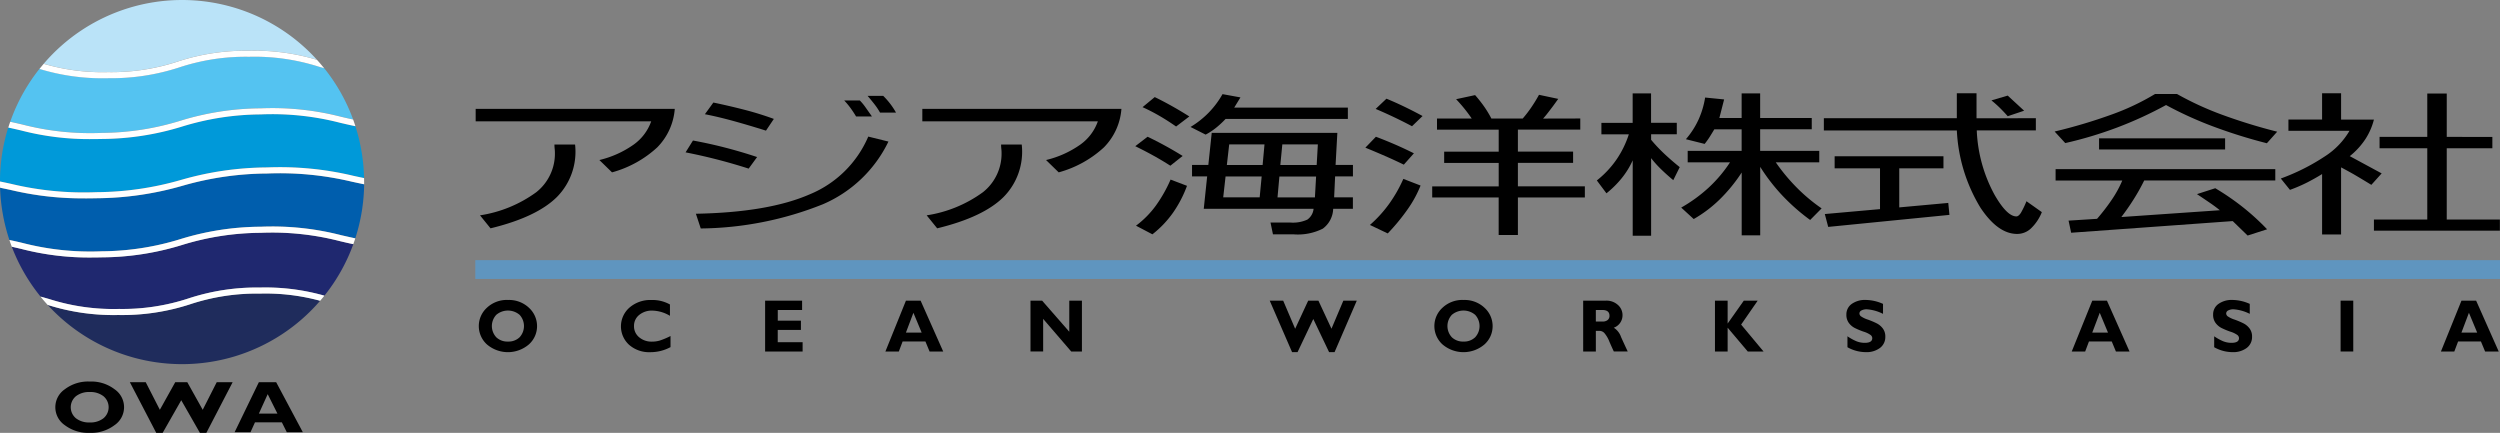 <svg xmlns="http://www.w3.org/2000/svg" xmlns:xlink="http://www.w3.org/1999/xlink" width="240" height="41.553" viewBox="0 0 240 41.553">
  <rect x="0" y="0" width="240" height="41.553" fill="#808080" stroke="none"/>
  <defs>
    <clipPath id="clip-path">
      <rect id="長方形_7" data-name="長方形 7" width="240" height="41.553" transform="translate(0 0)" fill="none"/>
    </clipPath>
  </defs>
  <g id="グループ_1" data-name="グループ 1" clip-path="url(#clip-path)">
    <path id="パス_1" data-name="パス 1" d="M11.506,22.4a26.014,26.014,0,0,0,7.553-1.167,26.51,26.51,0,0,1,7.7-1.19,26.51,26.51,0,0,1,7.747.815c.371.087.745.174,1.135.258a17.461,17.461,0,0,0-2.782-4.926l-.519-.148a20.3,20.3,0,0,0-6.692-.948,20.265,20.265,0,0,0-6.682,1.016,21.016,21.016,0,0,1-6.846,1.039h-.172a20.637,20.637,0,0,1-6.418-.894,17.456,17.456,0,0,0-2.806,5.076c.407.087.8.178,1.183.269a26.035,26.035,0,0,0,7.6.8" transform="translate(-1.74 -9.648)" fill="#54c3f1"/>
    <path id="パス_2" data-name="パス 2" d="M24.482,5.907a21.005,21.005,0,0,1,6.846-1.04,20.771,20.771,0,0,1,6.53.877,17.479,17.479,0,0,0-26.239.377,19.956,19.956,0,0,0,6.181.8,20.253,20.253,0,0,0,6.682-1.016" transform="translate(-7.425 0)" fill="#bae3f8"/>
    <path id="パス_3" data-name="パス 3" d="M33.058,78.073a20.264,20.264,0,0,0-6.682,1.016,21.006,21.006,0,0,1-6.846,1.04h-.172a20.9,20.9,0,0,1-6.682-.97,17.479,17.479,0,0,0,26.159-.4,19.9,19.9,0,0,0-5.777-.69" transform="translate(-8.1 -49.888)" fill="#1f2c5c"/>
    <path id="パス_4" data-name="パス 4" d="M9.256,37.868a29.886,29.886,0,0,0,8.12-1.176,30.4,30.4,0,0,1,8.257-1.2,30.407,30.407,0,0,1,8.3.806c.334.073.671.146,1.018.217a17.45,17.45,0,0,0-.835-4.984c-.52-.105-1.006-.219-1.488-.332a26.032,26.032,0,0,0-7.6-.8,26.037,26.037,0,0,0-7.553,1.167,26.538,26.538,0,0,1-7.7,1.19q-.511.012-.98.012a25.924,25.924,0,0,1-6.766-.827c-.4-.094-.809-.189-1.236-.279A17.453,17.453,0,0,0,0,36.844c.371.075.73.153,1.087.23a29.871,29.871,0,0,0,8.167.794" transform="translate(-0.001 -19.42)" fill="#0099d9"/>
    <path id="パス_5" data-name="パス 5" d="M33.829,46.919a29.892,29.892,0,0,0-8.167-.793,29.9,29.9,0,0,0-8.12,1.176,30.417,30.417,0,0,1-8.258,1.2c-.379.009-.741.013-1.088.013a29.694,29.694,0,0,1-7.215-.82c-.314-.068-.63-.137-.955-.2A17.432,17.432,0,0,0,.919,52.5c.436.092.851.189,1.264.286a26.019,26.019,0,0,0,7.6.8,26.021,26.021,0,0,0,7.552-1.168,26.541,26.541,0,0,1,7.7-1.19,26.512,26.512,0,0,1,7.747.815c.436.1.876.2,1.342.3a17.457,17.457,0,0,0,.85-5.187c-.392-.079-.769-.161-1.144-.242" transform="translate(-0.016 -29.466)" fill="#005ead"/>
    <path id="パス_6" data-name="パス 6" d="M27.042,61.891a26.036,26.036,0,0,0-7.553,1.167,26.516,26.516,0,0,1-7.7,1.19q-.511.013-.98.013a25.966,25.966,0,0,1-6.767-.827c-.3-.069-.593-.139-.9-.206A17.453,17.453,0,0,0,5.9,68.01c.289.079.569.16.848.24a20.3,20.3,0,0,0,6.692.947,20.247,20.247,0,0,0,6.682-1.015,21.014,21.014,0,0,1,6.846-1.04,20.748,20.748,0,0,1,6.188.78,17.447,17.447,0,0,0,2.773-4.941c-.444-.094-.866-.192-1.284-.29a26.04,26.04,0,0,0-7.6-.8" transform="translate(-2.01 -39.541)" fill="#1f286f"/>
    <path id="パス_7" data-name="パス 7" d="M8.179,47.476q.52,0,1.089-.013a30.414,30.414,0,0,0,8.257-1.2,29.89,29.89,0,0,1,8.12-1.175,29.878,29.878,0,0,1,8.167.793c.375.082.752.164,1.144.243,0-.073,0-.144,0-.216,0-.127,0-.254-.005-.38-.347-.071-.684-.144-1.018-.217a30.407,30.407,0,0,0-8.3-.806,30.4,30.4,0,0,0-8.257,1.2,29.884,29.884,0,0,1-8.12,1.176,29.871,29.871,0,0,1-8.167-.794C.731,46.008.372,45.93,0,45.855c0,.019,0,.037,0,.056,0,.181,0,.362.009.541.325.067.641.136.955.2a29.7,29.7,0,0,0,7.215.82" transform="translate(0 -28.432)" fill="#fff"/>
    <path id="パス_8" data-name="パス 8" d="M10.21,31.739q.469,0,.98-.012a26.523,26.523,0,0,0,7.7-1.19,26.039,26.039,0,0,1,7.553-1.167,26.047,26.047,0,0,1,7.6.8c.482.113.968.227,1.488.332-.07-.216-.142-.43-.22-.642-.39-.084-.764-.171-1.135-.258a26.509,26.509,0,0,0-7.747-.815,26.523,26.523,0,0,0-7.7,1.19,26.039,26.039,0,0,1-7.553,1.167,26.019,26.019,0,0,1-7.6-.8c-.386-.091-.776-.181-1.183-.268q-.1.277-.186.557c.427.09.833.185,1.236.279a25.929,25.929,0,0,0,6.766.827" transform="translate(-1.411 -18.386)" fill="#fff"/>
    <path id="パス_9" data-name="パス 9" d="M17.085,16.121a21.015,21.015,0,0,0,6.846-1.039,20.257,20.257,0,0,1,6.682-1.016,20.3,20.3,0,0,1,6.692.948l.519.148q-.331-.412-.684-.8a20.758,20.758,0,0,0-6.529-.877,21.008,21.008,0,0,0-6.846,1.04,20.255,20.255,0,0,1-6.682,1.015,19.969,19.969,0,0,1-6.181-.8q-.207.242-.406.492a20.637,20.637,0,0,0,6.418.894h.172" transform="translate(-6.706 -8.614)" fill="#fff"/>
    <path id="パス_10" data-name="パス 10" d="M24.99,77.5a20.254,20.254,0,0,1-6.682,1.015,20.315,20.315,0,0,1-6.692-.947c-.279-.081-.559-.161-.848-.24q.332.411.689.8a20.894,20.894,0,0,0,6.682.97h.172a21.005,21.005,0,0,0,6.846-1.04,20.274,20.274,0,0,1,6.682-1.016,19.9,19.9,0,0,1,5.776.69q.208-.243.408-.493a20.746,20.746,0,0,0-6.187-.78A21.006,21.006,0,0,0,24.99,77.5" transform="translate(-6.881 -48.855)" fill="#fff"/>
    <path id="パス_11" data-name="パス 11" d="M26.616,60.272a26.536,26.536,0,0,0-7.7,1.19,26.023,26.023,0,0,1-7.553,1.168,26.019,26.019,0,0,1-7.6-.8c-.412-.1-.827-.193-1.264-.285q.109.327.232.648c.305.068.6.137.9.206a25.946,25.946,0,0,0,6.767.827q.469,0,.98-.013a26.528,26.528,0,0,0,7.7-1.189,26.024,26.024,0,0,1,7.553-1.168,26.039,26.039,0,0,1,7.6.8c.419.1.84.2,1.284.29.067-.184.13-.37.191-.557-.466-.1-.906-.2-1.342-.3a26.535,26.535,0,0,0-7.747-.815" transform="translate(-1.598 -38.506)" fill="#fff"/>
    <path id="パス_12" data-name="パス 12" d="M18.018,101.465a3.661,3.661,0,0,1,2.383.74,2.082,2.082,0,0,1-.012,3.452,3.7,3.7,0,0,1-2.371.732,3.721,3.721,0,0,1-2.383-.729,2.088,2.088,0,0,1-.006-3.457,3.68,3.68,0,0,1,2.389-.739m0,3.928a2.027,2.027,0,0,0,1.315-.4,1.377,1.377,0,0,0,0-2.122,2.032,2.032,0,0,0-1.315-.4,2.048,2.048,0,0,0-1.322.4,1.374,1.374,0,0,0,0,2.122,2.043,2.043,0,0,0,1.322.4" transform="translate(-9.403 -64.836)"/>
    <path id="パス_13" data-name="パス 13" d="M39.466,103.368l-1.783,3.13h-.619l-2.532-4.862h1.524l1.356,2.65,1.478-2.65h1.156l1.481,2.65,1.345-2.65H44.4L41.876,106.5h-.618Z" transform="translate(-22.066 -64.946)"/>
    <path id="パス_14" data-name="パス 14" d="M66.38,101.636l2.558,4.8H67.4l-.474-.948h-2.58l-.43.948H62.391l2.327-4.8Zm.121,3.014-.934-1.866-.846,1.866Z" transform="translate(-39.868 -64.945)"/>
    <path id="パス_15" data-name="パス 15" d="M130.127,79.775a2.771,2.771,0,0,1,2.02.753,2.377,2.377,0,0,1,.772,1.753,2.348,2.348,0,0,1-.783,1.758,3.1,3.1,0,0,1-4.03,0,2.378,2.378,0,0,1-.005-3.516,2.785,2.785,0,0,1,2.025-.751m0,3.994a1.532,1.532,0,0,0,1.115-.41,1.588,1.588,0,0,0,0-2.158,1.731,1.731,0,0,0-2.235,0,1.584,1.584,0,0,0,0,2.158,1.544,1.544,0,0,0,1.12.41" transform="translate(-81.362 -50.976)"/>
    <path id="パス_16" data-name="パス 16" d="M169.884,83.232V84.3a4.038,4.038,0,0,1-1.918.486,2.916,2.916,0,0,1-2.071-.718,2.394,2.394,0,0,1,.042-3.556,3.047,3.047,0,0,1,2.123-.734,3.409,3.409,0,0,1,1.769.43v1.087a3.444,3.444,0,0,0-1.681-.5,1.905,1.905,0,0,0-1.274.418,1.331,1.331,0,0,0-.495,1.064,1.357,1.357,0,0,0,.488,1.073,1.836,1.836,0,0,0,1.249.423,2.636,2.636,0,0,0,.727-.1,7.036,7.036,0,0,0,1.041-.439" transform="translate(-105.514 -50.977)"/>
    <path id="パス_17" data-name="パス 17" d="M207.062,83.937v.895h-3.6V79.95h3.551v.895h-2.335v1.024H206.9v.895h-2.226v1.174Z" transform="translate(-130.011 -51.088)"/>
    <path id="パス_18" data-name="パス 18" d="M238.826,79.949l2.169,4.882h-1.308l-.4-.965H237.1l-.365.965h-1.289l1.972-4.882Zm.1,3.065-.791-1.9-.718,1.9Z" transform="translate(-150.448 -51.087)"/>
    <path id="パス_19" data-name="パス 19" d="M278.971,79.95v4.882h-1.027L275.249,81.7v3.128h-1.216V79.95h1.116l2.607,2.984V79.95Z" transform="translate(-175.106 -51.088)"/>
    <path id="パス_20" data-name="パス 20" d="M341.837,81.711l-1.512,3.184H339.8l-2.146-4.945h1.292l1.15,2.7,1.252-2.7h.98l1.255,2.695,1.14-2.695h1.29l-2.135,4.945h-.524Z" transform="translate(-215.761 -51.088)"/>
    <path id="パス_21" data-name="パス 21" d="M384.238,79.775a2.771,2.771,0,0,1,2.02.753,2.377,2.377,0,0,1,.772,1.753,2.348,2.348,0,0,1-.783,1.758,3.1,3.1,0,0,1-4.03,0,2.378,2.378,0,0,1-.005-3.516,2.785,2.785,0,0,1,2.025-.751m0,3.994a1.532,1.532,0,0,0,1.115-.41,1.588,1.588,0,0,0,0-2.158,1.731,1.731,0,0,0-2.235,0,1.583,1.583,0,0,0,0,2.158,1.544,1.544,0,0,0,1.12.41" transform="translate(-243.738 -50.976)"/>
    <path id="パス_22" data-name="パス 22" d="M421.006,79.95h2.181a1.632,1.632,0,0,1,1.153.41,1.3,1.3,0,0,1,.444.993,1.263,1.263,0,0,1-.839,1.195,1.716,1.716,0,0,1,.7.9q.331.734.639,1.383h-1.334q-.12-.241-.417-.919a2.836,2.836,0,0,0-.508-.87.663.663,0,0,0-.452-.192h-.35v1.982h-1.216Zm1.216.895v1.112h.643a.754.754,0,0,0,.488-.145.5.5,0,0,0,.18-.414q0-.552-.7-.552Z" transform="translate(-269.022 -51.088)"/>
    <path id="パス_23" data-name="パス 23" d="M460.15,79.95l-1.591,2.3,2.156,2.586H459.2l-1.936-2.289v2.289h-1.216V79.95h1.216v2.2l1.553-2.2Z" transform="translate(-291.411 -51.088)"/>
    <path id="パス_24" data-name="パス 24" d="M494.519,80.153v.954a4.072,4.072,0,0,0-1.548-.437,1.057,1.057,0,0,0-.522.11.328.328,0,0,0-.194.292.361.361,0,0,0,.14.266,2.512,2.512,0,0,0,.682.325,7.376,7.376,0,0,1,.866.37,1.684,1.684,0,0,1,.561.482,1.265,1.265,0,0,1,.236.787,1.3,1.3,0,0,1-.516,1.08,2.147,2.147,0,0,1-1.358.4,3.59,3.59,0,0,1-1.761-.472V83.26a4.792,4.792,0,0,0,.866.479,2.151,2.151,0,0,0,.8.15q.716,0,.717-.451a.4.4,0,0,0-.144-.29,2.281,2.281,0,0,0-.69-.332,6.905,6.905,0,0,1-.867-.363,1.634,1.634,0,0,1-.552-.479,1.294,1.294,0,0,1-.232-.8,1.217,1.217,0,0,1,.507-1.016,2.182,2.182,0,0,1,1.356-.386,4.157,4.157,0,0,1,1.653.377" transform="translate(-313.75 -50.977)"/>
    <path id="パス_25" data-name="パス 25" d="M554.3,79.949l2.169,4.882h-1.308l-.4-.965h-2.186l-.365.965h-1.289l1.972-4.882Zm.1,3.065-.791-1.9-.718,1.9Z" transform="translate(-352.034 -51.087)"/>
    <path id="パス_26" data-name="パス 26" d="M592.045,80.153v.954a4.073,4.073,0,0,0-1.548-.437,1.058,1.058,0,0,0-.522.11.328.328,0,0,0-.194.292.362.362,0,0,0,.139.266,2.511,2.511,0,0,0,.682.325,7.373,7.373,0,0,1,.866.37,1.681,1.681,0,0,1,.561.482,1.265,1.265,0,0,1,.236.787,1.3,1.3,0,0,1-.516,1.08,2.145,2.145,0,0,1-1.358.4,3.587,3.587,0,0,1-1.761-.472V83.26a4.779,4.779,0,0,0,.866.479,2.151,2.151,0,0,0,.8.15q.716,0,.717-.451a.4.4,0,0,0-.144-.29,2.276,2.276,0,0,0-.69-.332,6.927,6.927,0,0,1-.867-.363,1.641,1.641,0,0,1-.552-.479,1.3,1.3,0,0,1-.232-.8,1.218,1.218,0,0,1,.507-1.016,2.182,2.182,0,0,1,1.356-.386,4.159,4.159,0,0,1,1.653.377" transform="translate(-376.068 -50.977)"/>
    <rect id="長方形_5" data-name="長方形 5" width="1.216" height="4.882" transform="translate(224.697 28.862)"/>
    <path id="パス_27" data-name="パス 27" d="M652.479,79.949l2.169,4.882h-1.308l-.4-.965H650.75l-.365.965H649.1l1.972-4.882Zm.1,3.065-.791-1.9-.718,1.9Z" transform="translate(-414.771 -51.087)"/>
    <path id="パス_28" data-name="パス 28" d="M126.491,28.959h19.114a5.886,5.886,0,0,1-1.689,3.7,10.489,10.489,0,0,1-4.334,2.393l-1.215-1.184a9.536,9.536,0,0,0,3.281-1.474,4.627,4.627,0,0,0,1.695-2.244H126.491Zm.417,10.218a12.287,12.287,0,0,0,5.4-2.219,4.713,4.713,0,0,0,1.79-3.795,3.416,3.416,0,0,0-.023-.378,3.741,3.741,0,0,1-.022-.406h1.981a6.181,6.181,0,0,1-1.745,5.04q-1.948,1.932-6.371,3.006Z" transform="translate(-80.827 -18.505)"/>
    <path id="パス_29" data-name="パス 29" d="M183.023,29.784q1.587.291,3.112.686t3.045.9l-.81,1.111q-1.52-.487-3.028-.875t-3.028-.686Zm.281,7.03q6.957-.131,10.925-1.863a10.426,10.426,0,0,0,5.623-5.545l1.936.479A12.422,12.422,0,0,1,195.5,35.9a32.376,32.376,0,0,1-11.73,2.327Zm1.677-10.676q1.564.327,3.006.7t2.8.871l-.755,1.126q-1.688-.53-3.152-.933t-2.713-.643Zm13.7,1.336q-.236-.4-.512-.781a7.568,7.568,0,0,0-.625-.752h1.5a5.039,5.039,0,0,1,.546.661q.264.377.614.871Zm2.3-.37a6.044,6.044,0,0,0-.512-.774q-.31-.4-.681-.831h1.5a7.209,7.209,0,0,1,.715.817,7.286,7.286,0,0,1,.512.788Z" transform="translate(-116.498 -16.294)"/>
    <path id="パス_30" data-name="パス 30" d="M245.271,28.959h19.114a5.883,5.883,0,0,1-1.688,3.7,10.489,10.489,0,0,1-4.334,2.393l-1.215-1.184a9.542,9.542,0,0,0,3.281-1.474,4.626,4.626,0,0,0,1.694-2.244H245.271Zm.417,10.218a12.287,12.287,0,0,0,5.4-2.219,4.713,4.713,0,0,0,1.79-3.795,3.412,3.412,0,0,0-.023-.378,3.745,3.745,0,0,1-.022-.406h1.981a6.181,6.181,0,0,1-1.745,5.04q-1.948,1.932-6.371,3.006Z" transform="translate(-156.728 -18.505)"/>
    <path id="パス_31" data-name="パス 31" d="M303.084,29.125q.821.392,1.666.853t1.7.991l-1.182.937q-.754-.486-1.6-.955t-1.767-.919Zm-1.114,8.54a9.033,9.033,0,0,0,1.908-1.928,13.434,13.434,0,0,0,1.413-2.5l1.576.6a11.339,11.339,0,0,1-1.34,2.578,9.835,9.835,0,0,1-1.981,2.077Zm1.8-12.346q.766.37,1.593.831t1.728,1.028l-1.272.966q-.732-.516-1.536-.988a18.465,18.465,0,0,0-1.683-.871Zm18.54,1.009v1.09H310.57a9.2,9.2,0,0,1-.884.824,6.248,6.248,0,0,1-1.03.679l-1.452-.734a8.635,8.635,0,0,0,1.745-1.376,8.481,8.481,0,0,0,1.328-1.776l1.722.313-.6.98Zm-1.317,8.613h1.8v1.1H320.9a2.457,2.457,0,0,1-1,1.91,5.333,5.333,0,0,1-2.78.545h-2l-.236-1.133h1.914a3.318,3.318,0,0,0,1.621-.283,1.437,1.437,0,0,0,.6-1.039H308.476l.326-3.108H307.35v-1.1h1.565l.326-3.079H321.3l-.169,3.079h1.666v1.1h-1.711Zm-10.424-2-.225,2h3.5l.191-2Zm.349-3.079-.225,1.975h3.433l.18-1.975Zm4.638,5.084h3.591l.113-2h-3.523Zm3.76-3.108.112-1.975h-3.411l-.191,1.975Z" transform="translate(-192.915 -15.998)"/>
    <path id="パス_32" data-name="パス 32" d="M364.095,29.229q.833.312,1.756.708t1.891.882l-.968,1.089q-.878-.428-1.8-.831t-1.891-.8Zm-.574,8.468a12.052,12.052,0,0,0,1.835-2.015,13.246,13.246,0,0,0,1.373-2.408l1.654.639a11.009,11.009,0,0,1-1.2,2.219,19.517,19.517,0,0,1-1.953,2.378Zm1.587-12.121q.765.312,1.632.726t1.835.937l-1.013.98q-.833-.443-1.711-.861t-1.779-.8Zm18.607,1.9v1.068h-5.989v2.113h5.3v1.082h-5.3v2.252h6.428V35.06h-6.428v3.6h-1.846v-3.6H369.5V33.993h6.383V31.741h-5.235V30.659h5.235V28.546H369.96V27.478h3.332q-.293-.436-.664-.9t-.833-.955l1.823-.392q.371.421.72.893a10.3,10.3,0,0,1,.844,1.358h3.005a11.72,11.72,0,0,0,.805-1.042,14.323,14.323,0,0,0,.76-1.238l1.846.392q-.484.682-.81,1.1-.371.494-.642.791Z" transform="translate(-232.008 -16.101)"/>
    <path id="パス_33" data-name="パス 33" d="M432.314,27.66v1.1h-2.465v.53a14.909,14.909,0,0,0,1.222,1.3q.693.657,1.525,1.326l-.619,1.249q-.63-.523-1.171-1.049a10.382,10.382,0,0,1-.957-1.064V38.5h-1.767V31.262a7.858,7.858,0,0,1-1.052,1.71,9.585,9.585,0,0,1-1.469,1.456l-.923-1.235a9.238,9.238,0,0,0,1.863-1.972,9.346,9.346,0,0,0,1.21-2.458h-2.634v-1.1h3V24.835h1.767V27.66Zm6.225.625h-2.623q-.213.356-.428.7t-.5.7l-1.8-.451a7.906,7.906,0,0,0,1.216-1.888,8.321,8.321,0,0,0,.63-2.113l1.824.182L436.4,27.2h2.139V24.835h1.778V27.2h4.953v1.082h-4.953v2.07h5.674v1.1h-4.176a18.031,18.031,0,0,0,2.054,2.466,16.624,16.624,0,0,0,2.348,1.957l-1.1,1.112a19.267,19.267,0,0,1-2.685-2.364,18.005,18.005,0,0,1-2.11-2.734v6.572h-1.778V32.432a15.282,15.282,0,0,1-2.117,2.589,12.286,12.286,0,0,1-2.488,1.877l-1.2-1.1a14.309,14.309,0,0,0,2.64-1.921,12.891,12.891,0,0,0,2.043-2.422H433.36v-1.1h5.179Z" transform="translate(-271.342 -15.87)"/>
    <path id="パス_34" data-name="パス 34" d="M505.361,27.192v1.169h-5.673a14.062,14.062,0,0,0,1.711,6.188q1.193,2.07,2.094,2.07.213,0,.439-.356a8.652,8.652,0,0,0,.529-1.1l1.475,1.046a4.433,4.433,0,0,1-1.058,1.576,1.915,1.915,0,0,1-1.317.516q-1.846,0-3.523-2.527a15.674,15.674,0,0,1-2.262-7.407H485.009V27.192h12.765V24.8h1.891v2.4Zm-8.87,3.653v1.162h-4.244v3.747l4.705-.429.113,1.148-11.639,1.154-.326-1.235,5.3-.472V32.007h-4.356V30.845Zm6.168-5.824,1.576,1.452L502.66,27q-.337-.385-.72-.766a10.464,10.464,0,0,0-.844-.752Z" transform="translate(-309.919 -15.844)"/>
    <path id="パス_35" data-name="パス 35" d="M566.751,29.725a49.959,49.959,0,0,1-5.178-1.62,35.809,35.809,0,0,1-4.5-2.048,36.983,36.983,0,0,1-4.7,2.16,38.012,38.012,0,0,1-4.975,1.492L546.377,28.6a49.98,49.98,0,0,0,5.493-1.638A23.017,23.017,0,0,0,556.013,25h2.117a29.473,29.473,0,0,0,4.277,1.971,52.994,52.994,0,0,0,5.336,1.645Zm.81,2.484V33.3H554.977a19.456,19.456,0,0,1-1.018,1.816q-.557.879-1.177,1.692l9.455-.653q-.416-.342-.968-.719t-1.227-.828l1.756-.566a23.951,23.951,0,0,1,2.786,1.928,22.7,22.7,0,0,1,2.19,2.015l-1.869.6-1.43-1.387-15.512,1.118-.248-1.162,2.735-.174a19.452,19.452,0,0,0,1.441-1.874,10.458,10.458,0,0,0,.979-1.8h-6.4V32.208Zm-4.818-1.888h-12.1V29.252h12.1Z" transform="translate(-349.133 -15.973)"/>
    <path id="パス_36" data-name="パス 36" d="M612.316,24.8v2.527h3.152a6.293,6.293,0,0,1-.81,1.859,7.058,7.058,0,0,1-1.509,1.649l3.062,1.656-.991,1.1q-.923-.566-1.734-1.039-.687-.385-1.171-.639v6.442h-1.823v-5.8q-.619.385-1.368.774a14.9,14.9,0,0,1-1.717.744l-.878-1.09a20.123,20.123,0,0,0,4.249-2.139,7.287,7.287,0,0,0,2.347-2.444h-5.865V27.323h3.231V24.8Zm14.521,4.19v1.09h-4.379v6.841h5.1v1.067h-12.09V36.917h5.122V30.076h-4.581v-1.09h4.581V24.825h1.869v4.161Z" transform="translate(-387.571 -15.845)"/>
    <rect id="長方形_6" data-name="長方形 6" width="194.37" height="1.805" transform="translate(45.63 24.974)" fill="#5f95bf"/>
  </g>
</svg>
